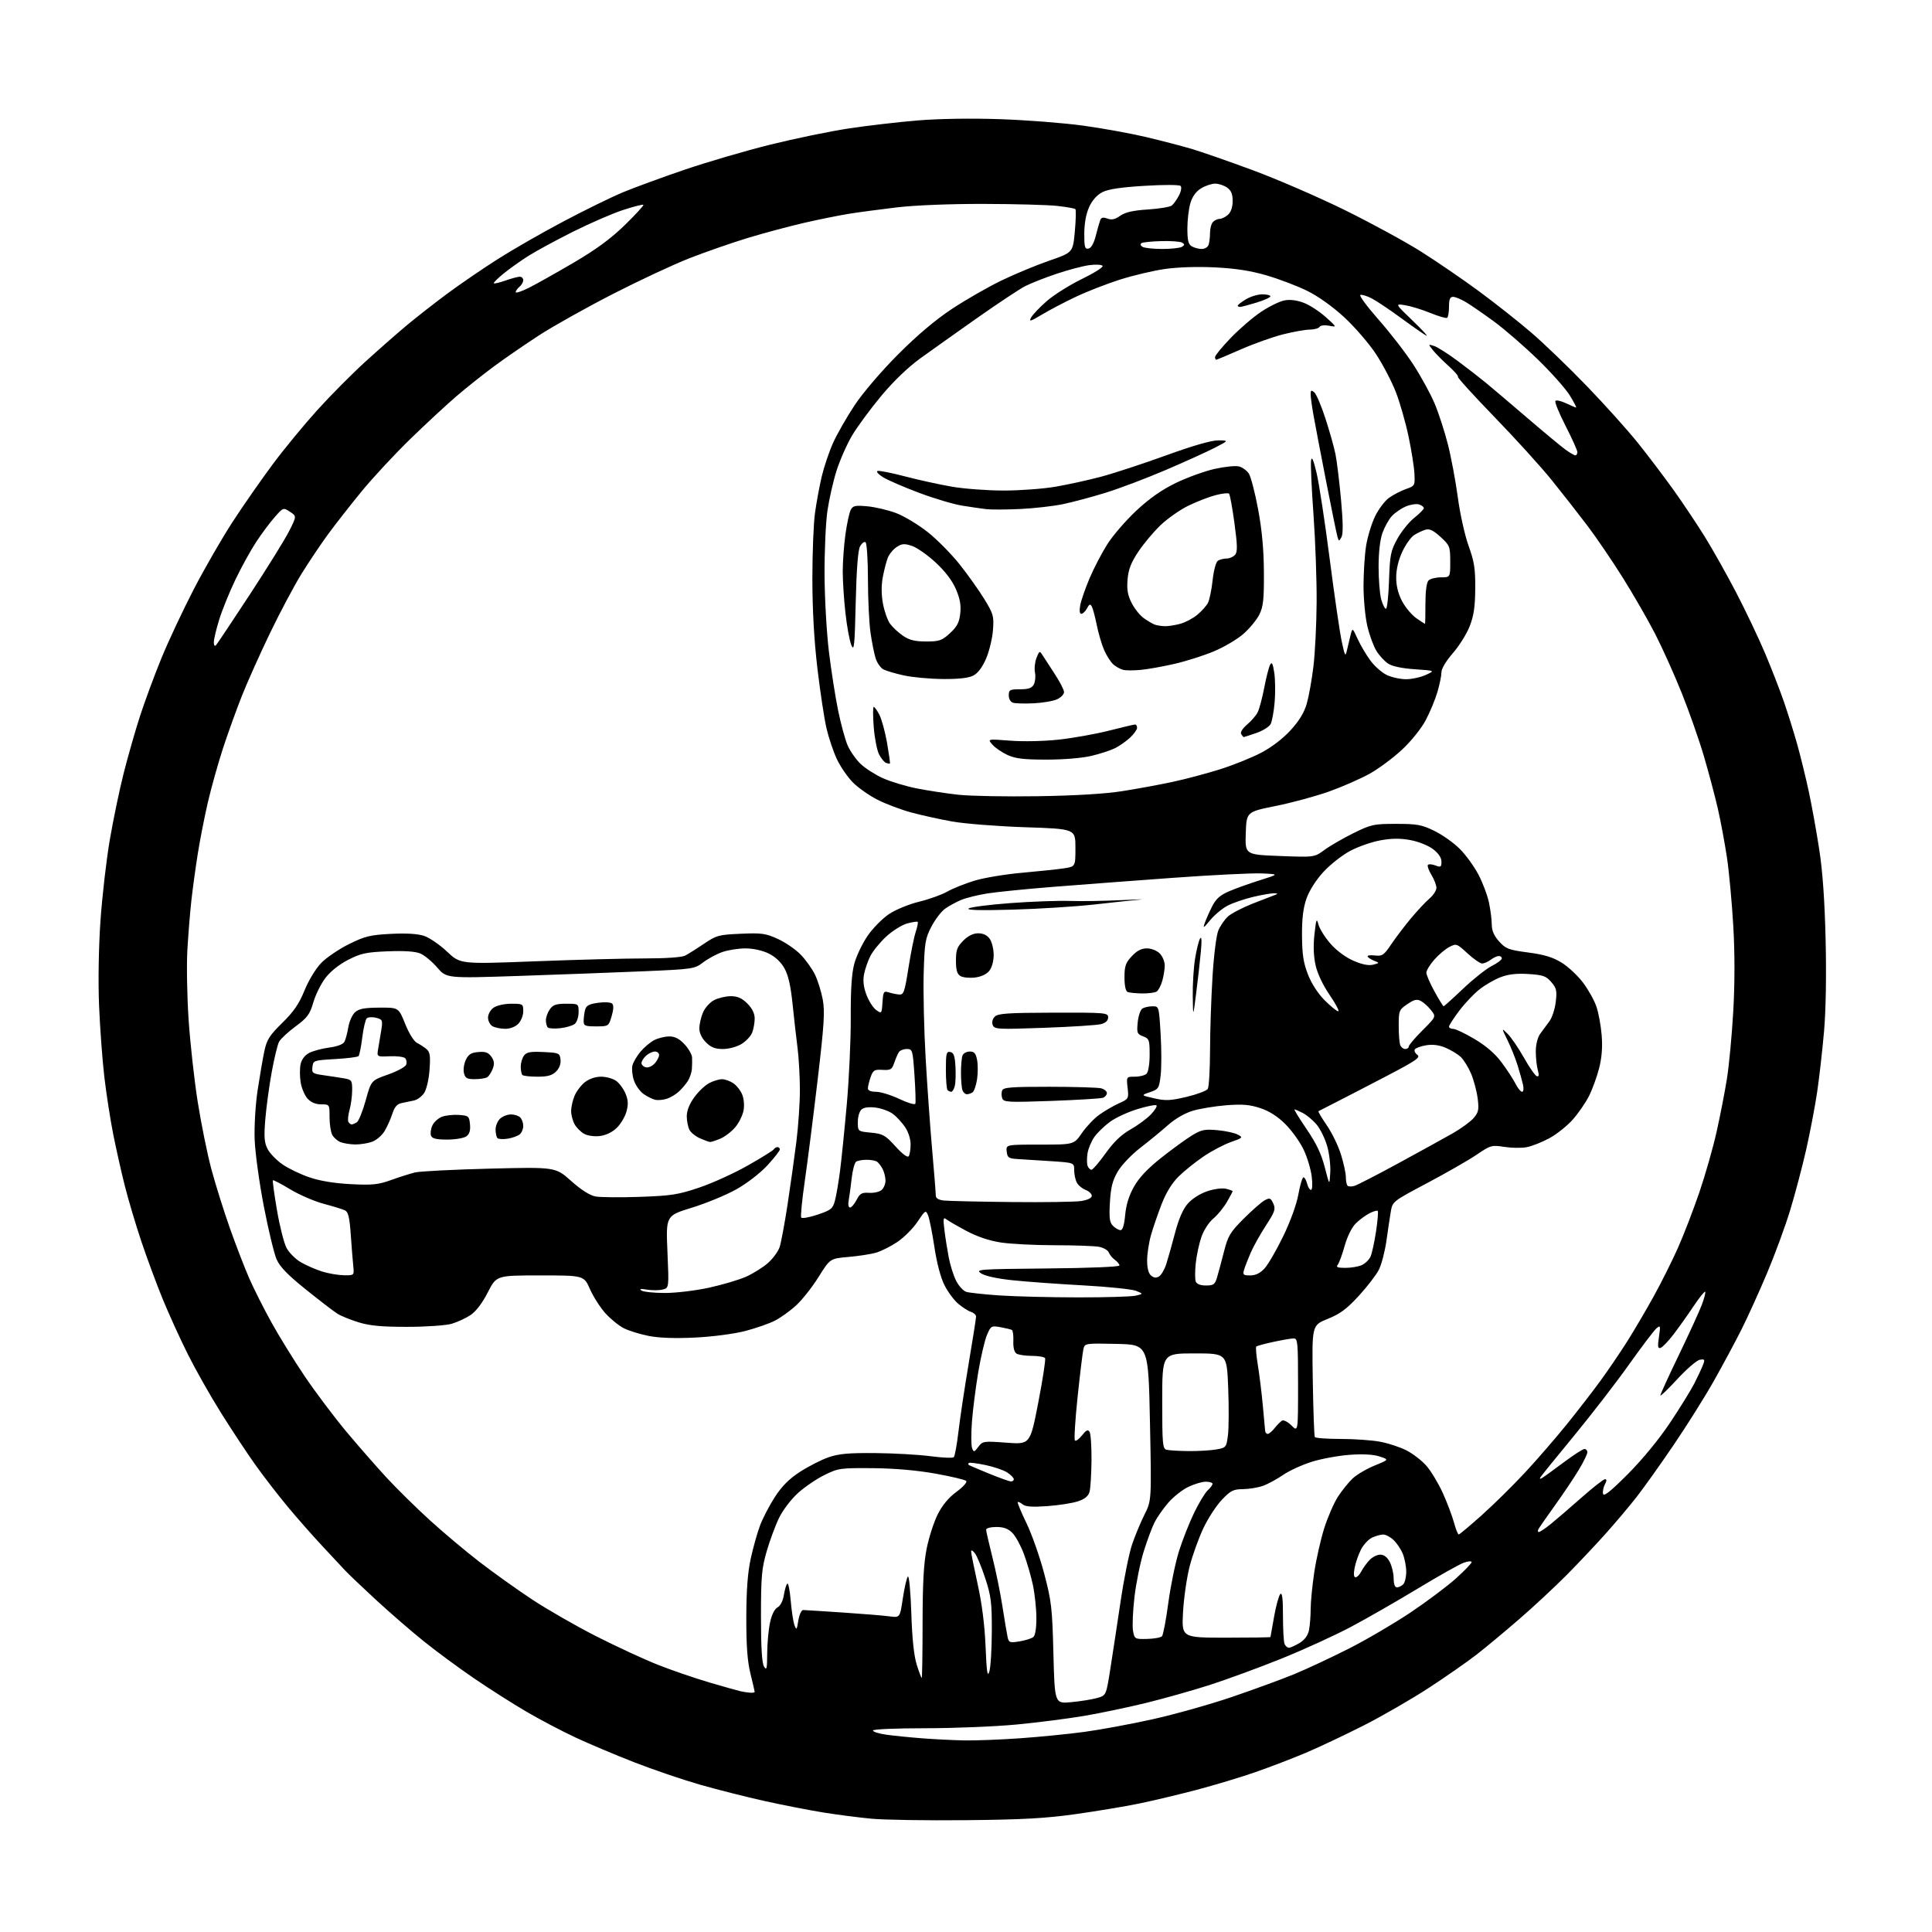 <?xml version="1.0" encoding="UTF-8" standalone="no"?>
<svg 
  version="1.1" 
  xmlns="http://www.w3.org/2000/svg" 
  xmlns:xlink="http://www.w3.org/1999/xlink" 
  xmlns:svg="http://www.w3.org/2000/svg"
  xmlns:rdf="http://www.w3.org/1999/02/22-rdf-syntax-ns#"
  xmlns:cc="http://creativecommons.org/ns#"
  xmlns:dc="http://purl.org/dc/elements/1.1/"
  viewBox="0 0 768 768"
  width="768"
  height="768"
>
<style>svg {background-color: white; }</style>"
<path stroke="none" fill="black" fill-rule="evenodd" d="M384.00,723.55C368.32,723.71 351.40,723.44 346.38,722.96C341.37,722.49 332.82,721.38 327.38,720.51C321.95,719.64 311.43,717.59 304.00,715.95C296.57,714.30 284.88,711.34 278.00,709.36C271.12,707.38 259.43,703.39 252.00,700.49C244.57,697.59 234.11,693.17 228.75,690.67C223.38,688.16 214.61,683.55 209.25,680.41C203.89,677.28 194.55,671.34 188.50,667.21C182.45,663.08 173.45,656.45 168.50,652.47C163.55,648.49 155.00,641.08 149.50,636.01C144.00,630.94 138.40,625.60 137.06,624.15C135.71,622.69 131.66,618.35 128.06,614.50C124.45,610.65 118.31,603.67 114.41,599.00C110.52,594.33 104.62,586.67 101.30,582.00C97.99,577.33 91.90,568.10 87.77,561.50C83.64,554.90 77.78,544.55 74.75,538.50C71.72,532.45 67.20,522.55 64.72,516.50C62.24,510.45 58.38,500.04 56.15,493.37C53.92,486.71 50.98,476.81 49.61,471.37C48.24,465.94 46.18,456.77 45.03,451.00C43.88,445.23 42.28,434.94 41.48,428.15C40.69,421.36 39.74,408.54 39.38,399.65C38.99,390.01 39.22,376.45 39.94,366.00C40.61,356.38 42.26,341.98 43.62,334.00C44.98,326.02 47.46,314.10 49.13,307.50C50.79,300.90 53.71,290.68 55.61,284.79C57.52,278.90 61.34,268.55 64.11,261.79C66.87,255.03 72.66,242.68 76.97,234.35C81.28,226.02 88.28,213.87 92.53,207.35C96.78,200.83 103.95,190.55 108.45,184.50C112.96,178.45 120.92,168.78 126.15,163.00C131.38,157.22 139.90,148.64 145.08,143.92C150.26,139.21 157.59,132.75 161.38,129.58C165.16,126.41 172.49,120.67 177.66,116.83C182.84,112.99 192.00,106.72 198.02,102.90C204.04,99.08 215.83,92.32 224.23,87.89C232.63,83.45 243.18,78.29 247.68,76.42C252.17,74.55 263.20,70.51 272.18,67.45C281.15,64.39 296.45,59.92 306.16,57.51C315.87,55.10 329.82,52.21 337.16,51.10C344.50,49.98 356.80,48.55 364.50,47.90C373.14,47.18 385.78,46.98 397.50,47.37C407.95,47.72 422.80,48.88 430.50,49.93C438.20,50.99 449.45,53.03 455.50,54.46C461.55,55.90 469.65,58.00 473.50,59.13C477.35,60.26 488.38,64.10 498.00,67.66C507.62,71.22 524.05,78.33 534.50,83.47C544.95,88.61 558.67,96.08 565.00,100.09C571.33,104.09 581.67,111.17 588.00,115.84C594.33,120.50 603.59,127.82 608.59,132.11C613.60,136.40 623.55,145.97 630.71,153.39C637.87,160.80 647.08,171.06 651.18,176.18C655.28,181.31 661.65,189.72 665.33,194.87C669.01,200.02 674.58,208.35 677.69,213.37C680.81,218.39 686.43,228.39 690.18,235.59C693.93,242.80 699.07,253.60 701.60,259.59C704.14,265.59 707.53,274.32 709.15,279.00C710.76,283.68 713.15,291.32 714.46,296.00C715.76,300.68 717.80,309.00 718.99,314.50C720.17,320.00 722.05,330.35 723.15,337.50C724.52,346.31 725.34,357.93 725.71,373.55C726.05,387.78 725.81,401.74 725.08,410.05C724.43,417.45 723.21,428.23 722.36,434.00C721.51,439.77 719.54,450.12 717.98,457.00C716.42,463.88 713.56,474.68 711.64,481.01C709.72,487.34 705.60,498.56 702.49,505.95C699.38,513.33 694.79,523.46 692.29,528.44C689.79,533.42 684.82,542.67 681.25,549.00C677.68,555.33 670.47,566.80 665.23,574.50C660.00,582.20 653.42,591.42 650.63,595.00C647.83,598.58 642.39,605.05 638.52,609.38C634.66,613.72 627.66,621.14 622.98,625.88C618.29,630.62 609.74,638.58 603.98,643.57C598.21,648.56 590.58,654.92 587.00,657.70C583.42,660.49 574.88,666.44 568.00,670.94C561.12,675.43 549.42,682.18 542.00,685.94C534.58,689.70 524.23,694.59 519.00,696.80C513.77,699.01 504.77,702.46 499.00,704.47C493.23,706.48 482.65,709.66 475.50,711.54C468.35,713.42 458.08,715.86 452.67,716.97C447.26,718.08 436.01,719.95 427.67,721.13C415.67,722.82 406.55,723.33 384.00,723.55zM383.50,691.84C387.90,691.92 397.80,691.54 405.50,690.99C413.20,690.45 424.68,689.31 431.00,688.46C437.32,687.61 449.54,685.35 458.15,683.44C466.76,681.53 480.93,677.55 489.65,674.59C498.37,671.62 509.55,667.53 514.50,665.49C519.45,663.45 529.22,658.88 536.22,655.33C543.21,651.79 554.23,645.33 560.72,640.98C567.20,636.64 575.31,630.55 578.75,627.46C582.19,624.37 585.00,621.45 585.00,620.97C585.00,620.49 583.62,620.59 581.92,621.18C580.23,621.77 572.02,626.38 563.67,631.43C555.33,636.48 543.33,643.36 537.00,646.72C530.67,650.08 518.22,655.77 509.32,659.36C500.43,662.94 487.53,667.67 480.67,669.87C473.81,672.06 462.48,675.25 455.49,676.96C448.51,678.67 437.56,680.96 431.17,682.06C424.78,683.15 412.61,684.71 404.12,685.52C395.63,686.33 379.30,687.00 367.84,687.00C356.05,687.00 347.00,687.39 347.00,687.91C347.00,688.40 349.36,689.15 352.25,689.56C355.14,689.97 361.55,690.62 366.50,691.00C371.45,691.39 379.10,691.76 383.50,691.84zM425.88,676.63C429.52,676.29 434.12,675.55 436.11,674.99C439.72,673.98 439.72,673.98 441.40,663.24C442.33,657.33 444.16,645.26 445.48,636.41C446.79,627.56 448.83,617.48 450.00,614.01C451.17,610.54 453.39,605.18 454.94,602.10C457.76,596.50 457.76,596.50 457.13,565.50C456.50,534.50 456.50,534.50 443.87,534.22C431.44,533.95 431.22,533.98 430.68,536.22C430.38,537.47 429.34,546.02 428.37,555.22C427.40,564.42 426.92,572.25 427.29,572.62C427.67,573.00 428.94,572.07 430.12,570.57C431.78,568.47 432.47,568.14 433.12,569.17C433.59,569.90 433.93,575.00 433.89,580.50C433.84,586.00 433.49,591.62 433.11,593.00C432.62,594.76 431.25,595.89 428.46,596.81C426.28,597.53 420.80,598.39 416.28,598.71C410.31,599.13 407.63,598.94 406.50,598.00C405.65,597.30 404.78,596.89 404.56,597.11C404.35,597.32 405.92,601.10 408.05,605.50C410.18,609.90 413.34,618.90 415.08,625.50C417.98,636.49 418.29,639.17 418.75,657.38C419.26,677.26 419.26,677.26 425.88,676.63zM298.25,672.88C299.21,672.95 300.00,672.80 300.00,672.56C300.00,672.32 299.24,669.06 298.32,665.31C297.10,660.37 296.65,654.24 296.67,643.00C296.69,632.16 297.22,625.12 298.42,619.59C299.37,615.24 301.03,609.33 302.11,606.45C303.18,603.57 305.84,598.46 308.02,595.09C310.85,590.72 313.71,587.85 318.05,585.05C321.39,582.89 326.46,580.30 329.31,579.31C333.42,577.88 337.31,577.53 348.00,577.62C355.43,577.69 365.30,578.25 369.95,578.87C374.60,579.49 378.74,579.66 379.15,579.25C379.56,578.84 380.40,574.23 381.01,569.00C381.62,563.77 383.45,551.65 385.06,542.06C386.68,532.47 388.00,524.06 388.00,523.38C388.00,522.69 387.10,521.85 385.99,521.50C384.89,521.15 382.62,519.71 380.95,518.30C379.27,516.89 376.80,513.56 375.45,510.90C373.94,507.93 372.40,502.09 371.45,495.78C370.60,490.13 369.47,484.45 368.93,483.16C368.00,480.90 367.86,480.98 364.73,485.66C362.95,488.32 359.33,491.95 356.68,493.72C354.02,495.50 350.20,497.41 348.18,497.98C346.15,498.56 341.23,499.31 337.23,499.66C329.96,500.30 329.96,500.30 325.42,507.57C322.93,511.58 318.93,516.65 316.54,518.85C314.15,521.06 310.32,523.82 308.02,524.99C305.72,526.16 300.39,528.02 296.17,529.11C291.80,530.24 283.27,531.36 276.34,531.70C268.33,532.09 262.02,531.87 257.86,531.05C254.39,530.37 249.93,528.99 247.96,527.98C245.98,526.97 242.69,524.30 240.65,522.04C238.61,519.78 235.86,515.47 234.53,512.47C232.11,507.00 232.11,507.00 214.73,507.00C197.35,507.00 197.35,507.00 193.92,513.71C191.77,517.94 189.24,521.27 187.10,522.72C185.23,523.97 181.85,525.55 179.60,526.21C177.30,526.89 169.56,527.43 162.00,527.44C151.82,527.45 147.05,527.02 142.61,525.66C139.37,524.67 135.55,523.12 134.11,522.21C132.67,521.30 127.06,516.99 121.63,512.63C114.43,506.85 111.27,503.60 109.95,500.60C108.96,498.35 106.67,488.85 104.87,479.50C103.06,470.15 101.43,458.23 101.23,453.00C101.04,447.66 101.54,439.12 102.39,433.50C103.22,428.00 104.42,421.02 105.05,418.00C106.05,413.27 107.05,411.68 112.20,406.62C116.75,402.16 118.88,399.06 121.05,393.71C122.71,389.64 125.52,385.03 127.71,382.77C129.79,380.63 134.75,377.27 138.72,375.30C145.03,372.17 147.12,371.66 155.32,371.23C161.50,370.91 166.01,371.18 168.56,372.02C170.69,372.72 174.81,375.55 177.71,378.29C182.99,383.28 182.99,383.28 212.75,382.13C229.11,381.50 248.72,380.99 256.32,380.99C264.51,381.00 271.02,380.55 272.32,379.89C273.52,379.27 276.89,377.16 279.81,375.18C284.78,371.81 285.70,371.56 294.47,371.18C302.80,370.81 304.41,371.04 309.22,373.25C312.20,374.61 316.28,377.41 318.29,379.48C320.30,381.55 322.85,385.13 323.97,387.44C325.09,389.74 326.48,394.20 327.06,397.35C327.94,402.11 327.60,407.41 325.02,429.28C323.32,443.70 321.04,461.71 319.94,469.30C318.84,476.89 318.19,483.49 318.49,483.98C318.79,484.46 321.72,483.95 325.00,482.84C330.44,481.00 331.05,480.50 331.93,477.16C332.46,475.15 333.35,469.90 333.92,465.50C334.49,461.10 335.70,449.18 336.61,439.00C337.52,428.82 338.23,413.30 338.19,404.50C338.14,393.18 338.56,386.89 339.62,383.00C340.45,379.98 342.82,375.02 344.89,372.00C346.96,368.98 350.81,365.07 353.44,363.33C356.10,361.57 361.42,359.39 365.37,358.44C369.29,357.49 374.30,355.70 376.50,354.45C378.70,353.20 383.59,351.23 387.38,350.08C391.16,348.93 399.71,347.51 406.38,346.93C413.04,346.34 420.52,345.55 423.00,345.17C427.50,344.48 427.50,344.48 427.50,336.99C427.50,329.50 427.50,329.50 407.50,328.84C396.50,328.47 383.45,327.44 378.50,326.56C373.55,325.67 366.22,324.05 362.20,322.96C358.19,321.87 352.21,319.62 348.92,317.96C345.63,316.30 341.22,313.22 339.11,311.11C337.00,309.00 334.12,304.83 332.71,301.85C331.30,298.87 329.42,293.31 328.54,289.50C327.65,285.68 326.03,274.97 324.93,265.68C323.62,254.55 322.94,242.43 322.93,230.14C322.93,219.89 323.39,208.12 323.96,204.00C324.52,199.88 325.73,193.35 326.63,189.50C327.54,185.65 329.56,179.62 331.14,176.11C332.71,172.60 336.57,165.85 339.71,161.11C343.04,156.10 350.25,147.66 356.96,140.92C364.63,133.23 371.85,127.13 378.50,122.74C384.00,119.11 392.82,114.06 398.09,111.51C403.37,108.96 411.92,105.41 417.09,103.62C426.50,100.37 426.50,100.37 427.26,92.03C427.68,87.44 427.78,83.44 427.48,83.14C427.18,82.84 423.91,82.26 420.21,81.85C416.52,81.44 403.38,81.08 391.00,81.06C377.54,81.03 363.68,81.59 356.50,82.44C349.90,83.22 341.35,84.37 337.50,84.98C333.65,85.60 325.67,87.21 319.76,88.56C313.86,89.92 303.76,92.62 297.33,94.57C290.90,96.52 280.43,100.16 274.07,102.65C267.70,105.14 253.95,111.57 243.50,116.93C233.05,122.29 219.93,129.64 214.34,133.26C208.76,136.89 200.70,142.42 196.45,145.57C192.20,148.72 185.52,154.02 181.61,157.36C177.70,160.70 169.39,168.40 163.14,174.47C156.89,180.54 148.10,190.00 143.61,195.50C139.11,201.00 133.13,208.65 130.32,212.50C127.50,216.35 122.82,223.32 119.92,228.00C117.02,232.68 111.39,243.25 107.41,251.50C103.43,259.75 98.39,271.00 96.20,276.50C94.02,282.00 90.61,291.45 88.63,297.50C86.66,303.55 83.95,313.23 82.61,319.00C81.28,324.77 79.47,334.00 78.60,339.50C77.73,345.00 76.59,353.32 76.07,358.00C75.55,362.68 74.84,371.45 74.49,377.50C74.14,383.55 74.35,396.03 74.97,405.24C75.58,414.45 77.20,429.07 78.55,437.74C79.91,446.40 82.36,458.50 83.99,464.63C85.63,470.76 88.97,481.42 91.41,488.31C93.86,495.21 97.31,504.15 99.08,508.17C100.84,512.20 104.77,520.00 107.80,525.50C110.83,531.00 116.82,540.70 121.11,547.06C125.41,553.42 132.85,563.32 137.65,569.06C142.45,574.80 149.71,583.10 153.78,587.50C157.86,591.90 165.54,599.46 170.85,604.29C176.16,609.13 184.99,616.55 190.48,620.79C195.97,625.03 205.42,631.78 211.48,635.79C217.54,639.79 229.04,646.40 237.02,650.45C245.01,654.51 256.04,659.61 261.52,661.78C267.01,663.95 276.23,667.11 282.00,668.81C287.77,670.50 293.40,672.09 294.50,672.33C295.60,672.57 297.29,672.82 298.25,672.88zM366.40,667.00C366.58,667.00 366.73,657.21 366.74,645.25C366.76,629.25 367.19,621.38 368.38,615.50C369.27,611.10 371.23,605.02 372.75,602.00C374.58,598.34 377.08,595.33 380.22,593.02C382.85,591.09 384.56,589.16 384.09,588.69C383.62,588.22 378.12,586.91 371.86,585.79C364.55,584.48 355.69,583.70 347.00,583.62C334.12,583.51 333.24,583.63 327.81,586.30C324.68,587.83 319.93,591.05 317.27,593.45C314.58,595.86 311.22,600.25 309.74,603.28C308.27,606.28 306.04,612.29 304.78,616.62C302.78,623.53 302.50,626.73 302.50,642.50C302.50,654.90 302.88,661.12 303.72,662.50C304.75,664.19 304.94,663.40 304.97,657.30C304.99,653.34 305.49,647.82 306.09,645.04C306.76,641.87 307.88,639.60 309.08,638.96C310.24,638.34 311.24,636.38 311.62,633.95C311.98,631.75 312.59,629.75 312.99,629.51C313.39,629.26 313.99,632.35 314.33,636.37C314.67,640.39 315.34,644.74 315.82,646.03C316.60,648.14 316.75,647.96 317.35,644.19C317.72,641.88 318.58,640.00 319.26,640.01C319.94,640.02 327.02,640.46 335.00,641.00C342.98,641.53 351.35,642.22 353.62,642.53C357.74,643.08 357.74,643.08 358.90,635.31C359.54,631.04 360.44,627.16 360.90,626.70C361.37,626.23 361.98,632.74 362.26,641.17C362.59,651.41 363.31,658.24 364.42,661.75C365.33,664.64 366.22,667.00 366.40,667.00zM393.27,664.50C393.79,662.85 394.24,655.65 394.26,648.50C394.30,637.11 393.98,634.51 391.68,627.48C390.24,623.07 388.39,618.57 387.56,617.48C386.74,616.39 386.05,616.03 386.03,616.67C386.01,617.31 387.18,623.16 388.62,629.67C390.34,637.44 391.42,645.96 391.78,654.50C392.20,664.72 392.52,666.86 393.27,664.50zM512.36,655.00C512.99,654.99 514.90,654.14 516.60,653.10C518.66,651.85 519.93,650.11 520.35,647.98C520.71,646.20 521.00,642.44 521.01,639.62C521.01,636.81 521.66,630.22 522.44,625.00C523.23,619.77 525.01,611.89 526.40,607.50C527.79,603.10 530.24,597.48 531.83,595.00C533.43,592.52 536.08,589.24 537.73,587.69C539.38,586.15 543.31,583.84 546.47,582.56C552.20,580.22 552.20,580.22 548.43,578.98C545.96,578.16 541.84,577.93 536.57,578.31C532.13,578.63 525.36,579.86 521.52,581.06C517.68,582.25 512.52,584.61 510.06,586.30C507.61,587.99 504.00,589.95 502.05,590.64C500.10,591.34 496.52,591.93 494.10,591.96C490.25,591.99 489.18,592.53 485.71,596.19C483.52,598.49 480.22,603.55 478.38,607.44C476.54,611.32 474.09,618.10 472.94,622.50C471.79,626.90 470.60,635.11 470.28,640.75C469.71,651.00 469.71,651.00 487.36,651.00C497.06,651.00 505.02,650.89 505.03,650.75C505.05,650.61 505.70,646.95 506.48,642.61C507.25,638.27 508.36,634.24 508.94,633.66C509.69,632.91 510.00,635.45 510.00,642.22C510.00,647.51 510.27,652.55 510.61,653.42C510.94,654.29 511.73,655.00 512.36,655.00zM405.29,652.47C407.61,652.09 410.06,651.32 410.75,650.76C411.53,650.14 411.99,647.24 411.98,643.13C411.97,639.48 411.34,633.58 410.58,630.00C409.81,626.42 408.18,620.83 406.95,617.56C405.72,614.30 403.68,610.58 402.40,609.31C400.75,607.66 398.94,607.00 396.05,607.00C393.82,607.00 392.00,607.48 392.00,608.07C392.00,608.66 393.11,613.51 394.46,618.86C395.82,624.21 397.63,633.07 398.48,638.54C399.33,644.02 400.26,649.55 400.55,650.83C401.03,652.97 401.43,653.10 405.29,652.47zM456.02,651.50C458.77,651.43 461.41,650.96 461.90,650.44C462.38,649.92 463.52,643.96 464.42,637.19C465.33,630.43 467.23,621.20 468.64,616.69C470.06,612.19 472.78,605.27 474.70,601.32C476.62,597.37 479.04,593.37 480.09,592.42C481.14,591.47 482.00,590.31 482.00,589.85C482.00,589.38 480.79,589.00 479.32,589.00C477.84,589.00 474.69,589.94 472.32,591.09C469.95,592.24 466.39,595.05 464.42,597.34C462.44,599.63 460.02,603.08 459.03,605.00C458.04,606.92 456.09,612.12 454.70,616.55C453.30,620.97 451.63,629.19 450.97,634.82C450.32,640.44 450.06,646.52 450.40,648.32C451.00,651.54 451.13,651.61 456.02,651.50zM555.30,631.00C556.01,631.00 557.14,630.46 557.80,629.80C558.46,629.14 559.00,626.88 559.00,624.77C559.00,622.66 558.37,619.44 557.61,617.61C556.85,615.78 555.19,613.32 553.92,612.14C552.66,610.96 550.83,610.00 549.86,610.00C548.89,610.00 546.91,610.54 545.47,611.20C544.02,611.86 542.01,614.01 541.00,615.99C539.99,617.97 538.85,621.26 538.47,623.30C538.02,625.70 538.15,627.00 538.85,627.00C539.45,627.00 540.45,625.99 541.09,624.75C541.73,623.51 543.17,621.49 544.30,620.25C545.43,619.01 547.38,618.00 548.65,618.00C550.18,618.00 551.46,618.98 552.47,620.95C553.31,622.57 554.00,625.50 554.00,627.45C554.00,629.70 554.48,631.00 555.30,631.00zM579.88,609.97C580.22,609.95 584.38,606.46 589.12,602.22C593.86,597.97 601.60,590.34 606.32,585.25C611.04,580.17 618.44,571.62 622.78,566.25C627.11,560.89 633.11,553.12 636.12,549.00C639.13,544.88 643.88,537.90 646.67,533.50C649.46,529.10 654.24,520.98 657.30,515.45C660.36,509.92 664.75,501.15 667.05,495.95C669.36,490.75 673.17,480.84 675.53,473.93C677.89,467.02 680.97,456.22 682.37,449.93C683.78,443.64 685.62,434.18 686.47,428.89C687.32,423.60 688.45,411.57 688.99,402.14C689.63,391.01 689.64,379.08 689.01,368.12C688.47,358.84 687.34,346.58 686.49,340.87C685.63,335.17 684.01,326.45 682.88,321.50C681.75,316.55 679.25,307.16 677.34,300.64C675.42,294.11 671.44,282.78 668.50,275.45C665.55,268.11 660.81,257.56 657.95,251.99C655.09,246.42 649.31,236.38 645.11,229.68C640.91,222.98 634.58,213.68 631.04,209.00C627.50,204.32 621.15,196.21 616.93,190.97C612.71,185.72 602.46,174.42 594.15,165.85C585.85,157.29 579.28,150.05 579.55,149.78C579.83,149.50 578.13,147.55 575.78,145.43C573.42,143.32 570.64,140.50 569.58,139.17C567.67,136.76 567.67,136.76 570.08,137.53C571.41,137.95 575.65,140.64 579.50,143.51C583.35,146.38 588.35,150.26 590.61,152.12C592.87,153.98 600.23,160.22 606.97,166.00C613.70,171.78 620.61,177.51 622.33,178.75C624.04,179.99 625.79,181.00 626.22,181.00C626.65,181.00 627.01,180.44 627.03,179.75C627.04,179.06 624.93,174.35 622.33,169.28C619.73,164.21 617.92,159.75 618.31,159.35C618.70,158.96 620.61,159.40 622.55,160.32C624.48,161.24 626.27,162.00 626.52,162.00C626.78,162.00 625.64,159.83 624.01,157.17C622.37,154.51 616.64,148.07 611.27,142.86C605.90,137.65 598.12,130.91 594.00,127.88C589.88,124.86 584.87,121.40 582.88,120.19C580.89,118.99 578.53,118.00 577.63,118.00C576.40,118.00 576.00,118.96 576.00,121.94C576.00,124.11 575.66,126.09 575.25,126.35C574.83,126.60 571.80,125.72 568.51,124.38C565.23,123.04 560.73,121.67 558.52,121.32C554.50,120.69 554.50,120.69 561.50,127.42C565.35,131.11 567.83,133.81 567.00,133.42C566.17,133.02 561.67,129.89 557.00,126.47C552.33,123.05 547.01,119.49 545.18,118.56C543.36,117.64 541.37,117.04 540.77,117.24C540.16,117.45 543.42,121.86 548.01,127.06C552.59,132.25 558.83,140.32 561.86,145.00C564.89,149.68 568.68,156.59 570.27,160.37C571.87,164.14 574.24,171.45 575.55,176.60C576.86,181.75 578.64,191.26 579.51,197.73C580.37,204.20 582.30,212.88 583.79,217.00C586.05,223.26 586.49,226.07 586.43,234.00C586.38,241.25 585.85,244.80 584.20,249.00C583.01,252.03 580.00,256.82 577.52,259.66C574.84,262.72 573.00,265.80 573.00,267.23C573.00,268.55 572.28,272.08 571.40,275.07C570.53,278.06 568.43,283.10 566.75,286.28C565.00,289.58 560.98,294.59 557.38,297.96C553.92,301.20 548.13,305.51 544.52,307.53C540.91,309.54 533.66,312.73 528.40,314.61C523.15,316.49 513.59,319.08 507.17,320.38C495.50,322.73 495.50,322.73 495.21,331.23C494.93,339.74 494.93,339.74 508.71,340.27C522.50,340.80 522.50,340.80 526.50,337.85C528.70,336.23 533.88,333.24 538.00,331.20C545.06,327.72 546.06,327.50 555.00,327.50C563.40,327.50 565.17,327.83 570.24,330.32C573.40,331.87 577.91,335.07 580.28,337.44C582.65,339.81 585.98,344.39 587.68,347.62C589.39,350.85 591.28,355.88 591.89,358.80C592.50,361.71 593.00,365.64 593.00,367.53C593.00,369.91 593.89,371.97 595.91,374.23C598.55,377.17 599.65,377.59 607.46,378.63C613.89,379.48 617.30,380.52 620.78,382.67C623.36,384.26 627.15,387.80 629.22,390.53C631.29,393.26 633.69,397.52 634.55,400.00C635.42,402.48 636.38,407.65 636.69,411.50C637.07,416.30 636.75,420.46 635.65,424.73C634.77,428.16 632.96,433.11 631.63,435.73C630.30,438.36 627.41,442.54 625.21,445.03C623.01,447.53 618.82,450.87 615.91,452.45C612.99,454.04 608.91,455.65 606.85,456.03C604.78,456.41 600.77,456.35 597.93,455.90C592.98,455.12 592.53,455.25 586.97,459.02C583.79,461.18 574.96,466.24 567.36,470.27C553.71,477.50 553.54,477.63 552.88,481.54C552.51,483.72 551.72,489.00 551.12,493.27C550.51,497.54 549.16,502.72 548.11,504.77C547.06,506.82 543.47,511.49 540.12,515.14C535.32,520.36 532.69,522.31 527.76,524.29C521.50,526.81 521.50,526.81 521.85,548.66C522.04,560.67 522.41,570.84 522.66,571.25C522.91,571.66 527.51,572.00 532.88,572.00C538.24,572.00 545.28,572.49 548.53,573.09C551.77,573.69 556.50,575.23 559.05,576.53C561.60,577.82 565.18,580.58 567.01,582.67C568.84,584.75 571.77,589.62 573.53,593.48C575.28,597.34 577.28,602.64 577.98,605.25C578.69,607.86 579.54,609.99 579.88,609.97zM611.71,609.00C612.17,609.00 614.33,607.55 616.52,605.77C618.71,603.99 624.20,599.27 628.73,595.27C633.26,591.27 637.44,588.00 638.02,588.00C638.74,588.00 638.73,588.64 637.97,590.05C637.37,591.18 637.04,592.87 637.23,593.80C637.50,595.04 640.15,592.94 647.09,585.98C652.82,580.24 659.45,572.17 663.83,565.62C667.82,559.65 672.21,552.54 673.59,549.82C674.97,547.10 676.50,543.81 677.00,542.50C677.79,540.41 677.64,540.18 675.70,540.53C674.49,540.74 670.47,544.20 666.77,548.21C663.07,552.22 660.03,555.14 660.02,554.70C660.01,554.26 663.30,547.06 667.34,538.70C671.37,530.34 675.49,521.35 676.48,518.73C677.48,516.10 678.08,513.75 677.83,513.49C677.57,513.24 675.49,515.83 673.20,519.26C670.91,522.69 667.34,527.72 665.27,530.42C663.20,533.13 660.88,535.55 660.12,535.80C659.00,536.17 658.88,535.31 659.46,531.43C660.12,526.99 660.05,526.71 658.51,528.00C657.58,528.76 652.65,535.26 647.54,542.44C642.44,549.62 632.60,562.36 625.69,570.75C618.77,579.14 612.79,586.53 612.40,587.16C611.92,587.94 612.14,588.04 613.10,587.46C613.87,587.00 617.69,584.23 621.59,581.31C625.49,578.39 629.20,576.00 629.84,576.00C630.48,576.00 631.00,576.59 631.00,577.31C631.00,578.03 629.47,581.16 627.60,584.27C625.73,587.38 621.53,593.65 618.26,598.21C615.00,602.77 612.00,607.06 611.61,607.75C611.21,608.44 611.26,609.00 611.71,609.00zM401.75,588.89C402.44,588.95 403.00,588.56 403.00,588.02C403.00,587.49 401.82,586.27 400.38,585.33C398.94,584.38 395.01,583.05 391.66,582.36C388.31,581.66 385.36,581.30 385.12,581.55C384.87,581.80 384.85,582.15 385.08,582.33C385.31,582.51 388.88,584.04 393.00,585.72C397.12,587.40 401.06,588.82 401.75,588.89zM388.90,575.14C390.61,572.87 390.98,572.81 400.08,573.49C409.50,574.20 409.50,574.20 412.74,557.48C414.52,548.29 415.73,540.37 415.43,539.88C415.13,539.40 412.77,538.99 410.19,538.98C407.61,538.98 404.86,538.57 404.08,538.07C403.19,537.51 402.72,535.68 402.82,533.14C402.91,530.92 402.65,528.92 402.24,528.68C401.83,528.45 399.80,527.96 397.72,527.58C394.07,526.92 393.89,527.03 392.32,530.70C391.44,532.79 389.88,539.45 388.86,545.50C387.85,551.55 386.72,560.40 386.36,565.16C386.01,569.92 386.03,574.64 386.42,575.65C387.07,577.35 387.25,577.32 388.90,575.14zM472.50,576.83C476.35,576.86 481.30,576.57 483.50,576.18C487.42,575.48 487.51,575.37 488.13,570.49C488.48,567.74 488.52,559.31 488.23,551.75C487.69,538.00 487.69,538.00 474.85,538.00C462.00,538.00 462.00,538.00 462.00,556.93C462.00,574.11 462.16,575.90 463.75,576.31C464.71,576.56 468.65,576.79 472.50,576.83zM503.93,570.00C504.44,570.00 505.68,568.97 506.68,567.70C507.68,566.44 509.01,565.10 509.63,564.72C510.25,564.34 511.94,565.21 513.38,566.65C516.00,569.27 516.00,569.27 516.00,550.64C516.00,533.54 515.86,532.00 514.25,532.04C513.29,532.05 509.66,532.68 506.20,533.42C502.73,534.17 499.67,535.00 499.39,535.28C499.11,535.55 499.39,538.87 500.01,542.64C500.63,546.41 501.51,553.55 501.97,558.50C502.43,563.45 502.85,568.06 502.91,568.75C502.96,569.44 503.42,570.00 503.93,570.00zM428.50,515.73C439.50,515.75 449.85,515.44 451.50,515.04C454.50,514.32 454.50,514.32 451.63,513.14C450.05,512.49 440.60,511.51 430.63,510.96C420.66,510.42 408.00,509.50 402.50,508.92C396.31,508.27 391.55,507.23 390.00,506.18C387.62,504.58 388.93,504.49 416.25,504.23C433.07,504.08 445.00,503.58 445.00,503.04C445.00,502.53 444.18,501.53 443.18,500.81C442.19,500.09 441.10,498.78 440.77,497.89C440.44,497.01 438.73,496.00 436.96,495.64C435.19,495.29 427.25,495.00 419.32,495.00C411.38,495.00 401.69,494.50 397.78,493.90C393.18,493.18 388.34,491.55 384.09,489.27C380.46,487.33 376.88,485.25 376.13,484.65C374.98,483.73 374.86,484.45 375.43,489.02C375.80,492.04 376.59,496.98 377.17,500.00C377.75,503.02 379.07,507.15 380.10,509.18C381.13,511.20 382.93,513.16 384.10,513.53C385.27,513.90 391.24,514.54 397.36,514.96C403.49,515.37 417.50,515.72 428.50,515.73zM264.27,513.98C268.54,513.99 276.39,513.06 281.70,511.91C287.02,510.75 293.67,508.79 296.49,507.55C299.30,506.30 303.24,503.85 305.24,502.09C307.24,500.34 309.35,497.46 309.93,495.70C310.50,493.94 311.90,486.43 313.04,479.00C314.17,471.57 315.75,460.34 316.55,454.04C317.35,447.73 317.99,438.28 317.97,433.04C317.95,427.79 317.53,420.35 317.03,416.50C316.53,412.65 315.64,404.84 315.06,399.13C314.31,391.85 313.35,387.62 311.81,384.88C310.42,382.41 308.13,380.27 305.50,379.00C303.04,377.81 299.32,377.00 296.31,377.00C293.53,377.00 289.39,377.66 287.11,378.46C284.83,379.26 281.40,381.12 279.49,382.58C276.10,385.16 275.51,385.25 255.75,386.10C244.61,386.58 222.45,387.40 206.50,387.94C177.50,388.91 177.50,388.91 173.79,384.59C171.75,382.22 168.72,379.71 167.05,379.02C165.06,378.19 160.65,377.90 154.13,378.16C145.58,378.51 143.45,378.96 138.41,381.54C134.85,383.36 131.33,386.16 129.37,388.74C127.60,391.05 125.44,395.43 124.55,398.46C123.17,403.22 122.21,404.52 117.51,408.00C114.51,410.21 111.55,412.97 110.93,414.12C110.31,415.28 108.98,420.81 107.97,426.40C106.96,431.99 105.83,440.40 105.45,445.10C104.89,452.00 105.07,454.23 106.38,456.77C107.27,458.49 109.95,461.25 112.33,462.89C114.72,464.53 119.55,466.85 123.08,468.04C127.22,469.45 133.05,470.40 139.50,470.72C148.06,471.16 150.36,470.92 155.50,469.07C158.80,467.88 163.07,466.52 165.00,466.06C166.93,465.59 180.27,464.92 194.65,464.55C220.81,463.90 220.81,463.90 227.00,469.42C230.99,472.98 234.45,475.18 236.72,475.61C238.65,475.97 246.60,476.04 254.37,475.77C266.83,475.33 269.62,474.90 277.91,472.10C283.09,470.36 291.76,466.42 297.17,463.35C302.59,460.29 307.27,457.38 307.57,456.89C307.87,456.40 308.54,456.00 309.06,456.00C309.58,456.00 310.00,456.41 310.00,456.92C310.00,457.43 307.81,460.24 305.13,463.17C302.36,466.20 297.07,470.30 292.88,472.68C288.82,474.98 280.82,478.29 275.10,480.05C264.70,483.25 264.70,483.25 265.32,497.61C265.94,511.98 265.94,511.98 263.42,512.61C262.03,512.96 259.23,512.98 257.20,512.65C254.65,512.24 253.97,512.35 255.00,513.01C255.82,513.54 260.00,513.98 264.27,513.98zM479.39,511.00C482.42,511.00 482.96,510.60 483.81,507.75C484.34,505.96 485.58,501.35 486.56,497.50C488.15,491.25 488.99,489.85 494.42,484.41C497.76,481.07 501.51,477.79 502.75,477.13C504.75,476.06 505.14,476.21 506.15,478.42C507.15,480.63 506.81,481.66 503.19,487.21C500.94,490.67 498.23,495.52 497.16,498.00C496.09,500.48 494.91,503.51 494.54,504.75C493.94,506.75 494.22,507.00 496.98,507.00C499.09,507.00 500.92,506.12 502.65,504.25C504.05,502.74 507.39,497.00 510.06,491.50C512.95,485.55 515.41,478.77 516.13,474.75C516.80,471.04 517.71,468.00 518.15,468.00C518.60,468.00 519.24,469.12 519.59,470.50C519.93,471.88 520.63,473.00 521.14,473.00C521.67,473.00 521.80,470.75 521.44,467.75C521.10,464.86 519.65,460.03 518.22,457.01C516.79,453.99 513.54,449.45 511.00,446.91C507.90,443.80 504.63,441.71 501.03,440.51C496.82,439.11 493.93,438.86 487.55,439.35C483.09,439.70 477.08,440.68 474.20,441.53C470.97,442.49 467.16,444.70 464.23,447.30C461.62,449.61 456.68,453.67 453.26,456.30C449.80,458.97 445.83,463.13 444.34,465.68C442.24,469.26 441.56,471.94 441.21,477.94C440.85,484.22 441.07,485.93 442.45,487.31C443.38,488.24 444.72,489.00 445.43,489.00C446.28,489.00 446.91,486.95 447.27,483.00C447.63,478.97 448.78,475.26 450.76,471.75C452.78,468.15 456.18,464.54 461.60,460.24C465.95,456.80 471.44,452.81 473.81,451.36C477.56,449.08 478.89,448.80 483.93,449.26C487.12,449.55 490.76,450.34 492.01,451.01C494.19,452.17 494.08,452.30 489.26,454.00C486.49,454.97 481.59,457.56 478.36,459.76C475.14,461.95 470.70,465.52 468.50,467.69C465.91,470.24 463.55,474.07 461.80,478.57C460.32,482.38 458.40,487.94 457.55,490.93C456.70,493.92 456.00,498.48 456.00,501.06C456.00,504.12 456.55,506.21 457.58,507.07C458.70,508.00 459.64,508.09 460.77,507.37C461.66,506.81 462.94,504.59 463.63,502.43C464.32,500.27 465.87,494.73 467.09,490.12C468.58,484.45 470.23,480.67 472.19,478.43C473.90,476.49 477.08,474.47 479.94,473.52C482.72,472.60 485.90,472.19 487.39,472.56C488.83,472.92 490.00,473.35 490.00,473.51C490.00,473.67 488.99,475.58 487.75,477.75C486.51,479.93 484.08,482.91 482.34,484.37C480.53,485.89 478.48,489.06 477.56,491.76C476.66,494.37 475.66,499.05 475.33,502.18C475.00,505.30 475.00,508.56 475.33,509.43C475.72,510.44 477.17,511.00 479.39,511.00zM136.65,506.93C140.81,507.00 140.81,507.00 140.43,503.25C140.21,501.19 139.77,495.56 139.43,490.74C138.96,483.99 138.44,481.78 137.16,481.15C136.25,480.70 132.46,479.53 128.75,478.55C125.05,477.58 119.05,474.99 115.42,472.81C111.80,470.62 108.68,468.99 108.48,469.18C108.29,469.38 109.01,474.69 110.09,481.00C111.16,487.30 112.86,494.04 113.86,495.98C114.86,497.92 117.44,500.52 119.59,501.76C121.74,503.00 125.53,504.65 128.00,505.44C130.47,506.22 134.37,506.89 136.65,506.93zM534.83,504.00C537.07,504.00 540.00,503.50 541.34,502.89C542.68,502.28 544.24,500.77 544.80,499.54C545.36,498.31 546.34,493.83 546.99,489.57C547.63,485.31 547.94,481.61 547.67,481.34C547.41,481.07 545.90,481.52 544.32,482.33C542.75,483.15 540.29,484.98 538.86,486.41C537.34,487.93 535.54,491.62 534.52,495.26C533.57,498.69 532.33,502.06 531.77,502.75C530.99,503.71 531.70,504.00 534.83,504.00zM337.89,480.00C338.47,480.00 339.65,478.64 340.51,476.97C341.84,474.41 342.60,473.98 345.45,474.17C347.30,474.29 349.53,473.80 350.41,473.08C351.28,472.35 352.00,470.66 352.00,469.31C352.00,467.97 351.48,465.89 350.85,464.68C350.22,463.48 349.21,462.17 348.60,461.77C348.00,461.36 346.15,461.03 344.50,461.03C342.85,461.03 340.98,461.36 340.35,461.77C339.72,462.17 338.90,465.20 338.54,468.50C338.17,471.80 337.64,475.74 337.36,477.25C337.06,478.84 337.29,480.00 337.89,480.00zM402.06,477.83C415.01,477.97 427.50,477.78 429.81,477.42C432.41,477.00 434.00,476.21 434.00,475.35C434.00,474.58 432.90,473.53 431.56,473.02C430.22,472.51 428.64,471.20 428.06,470.11C427.48,469.02 427.00,466.79 427.00,465.16C427.00,462.19 427.00,462.19 417.75,461.58C412.66,461.25 406.70,460.87 404.50,460.74C400.95,460.53 400.46,460.19 400.18,457.75C399.87,455.00 399.87,455.00 413.39,455.00C426.90,455.00 426.90,455.00 430.04,450.44C431.76,447.94 434.86,444.66 436.93,443.17C438.99,441.67 442.50,439.63 444.71,438.63C448.67,436.84 448.73,436.75 448.24,432.41C447.74,428.00 447.74,428.00 451.17,428.00C453.06,428.00 455.14,427.46 455.80,426.80C456.48,426.12 457.00,422.86 457.00,419.28C457.00,413.39 456.82,412.88 454.40,411.96C452.02,411.06 451.84,410.60 452.26,406.38C452.51,403.86 453.35,401.39 454.11,400.91C454.87,400.43 456.67,400.02 458.10,400.02C460.70,400.00 460.70,400.00 461.36,410.95C461.73,416.97 461.74,424.38 461.38,427.42C460.76,432.66 460.55,432.99 457.12,434.16C453.50,435.39 453.50,435.39 458.82,436.60C463.37,437.64 465.24,437.55 471.69,436.02C475.85,435.03 479.64,433.60 480.11,432.86C480.58,432.11 480.99,425.20 481.01,417.50C481.03,409.80 481.47,396.66 481.99,388.31C482.52,379.58 483.52,371.71 484.33,369.81C485.11,367.99 486.81,365.52 488.12,364.32C489.43,363.12 493.88,360.81 498.00,359.18C502.12,357.56 506.18,355.99 507.00,355.70C508.06,355.32 507.91,355.14 506.50,355.09C505.40,355.06 501.67,355.70 498.22,356.51C494.76,357.33 490.21,358.87 488.11,359.95C486.00,361.02 482.86,363.61 481.13,365.70C478.35,369.07 478.10,369.19 478.96,366.78C479.49,365.29 480.82,362.32 481.91,360.18C483.40,357.25 485.08,355.79 488.70,354.25C491.34,353.12 496.88,351.14 501.00,349.85C508.50,347.50 508.50,347.50 501.50,347.20C497.65,347.03 481.68,347.83 466.00,348.97C450.32,350.11 428.95,351.72 418.50,352.55C408.05,353.38 396.39,354.55 392.59,355.14C388.79,355.74 384.07,356.91 382.09,357.73C380.12,358.55 377.25,360.12 375.72,361.20C374.19,362.29 371.73,365.50 370.25,368.34C367.81,373.03 367.53,374.71 367.18,386.85C366.97,394.20 367.31,409.27 367.94,420.35C368.57,431.43 369.74,447.93 370.54,457.00C371.34,466.07 371.99,474.26 371.99,475.19C372.00,476.35 373.01,476.98 375.25,477.23C377.04,477.42 389.10,477.70 402.06,477.83zM538.43,471.40C539.57,471.06 547.48,466.99 556.00,462.35C564.52,457.71 574.20,452.38 577.50,450.50C580.80,448.62 584.52,445.90 585.77,444.46C587.74,442.18 587.96,441.14 587.40,436.67C587.04,433.83 585.87,429.41 584.80,426.85C583.72,424.29 581.86,421.27 580.66,420.15C579.45,419.02 576.73,417.37 574.61,416.48C572.01,415.40 569.48,415.08 566.88,415.52C564.75,415.88 562.74,416.61 562.41,417.15C562.07,417.69 562.53,418.67 563.42,419.32C564.79,420.32 562.91,421.62 551.27,427.70C543.70,431.65 534.58,436.38 531.00,438.19C527.42,440.01 524.32,441.60 524.11,441.72C523.90,441.85 525.38,444.36 527.41,447.31C529.45,450.26 531.98,455.49 533.05,458.93C534.12,462.36 535.00,466.41 535.00,467.92C535.00,469.43 535.30,470.97 535.68,471.34C536.05,471.72 537.29,471.74 538.43,471.40zM528.80,466.12C528.97,463.24 528.41,458.47 527.55,455.51C526.69,452.55 524.81,448.74 523.37,447.03C521.94,445.32 519.49,443.27 517.93,442.46C516.37,441.66 514.86,441.00 514.58,441.00C514.29,441.00 516.46,444.54 519.41,448.87C523.29,454.56 525.28,458.76 526.63,464.05C528.50,471.36 528.50,471.36 528.80,466.12zM433.88,465.00C434.40,465.00 436.92,462.06 439.49,458.47C442.75,453.90 445.72,451.05 449.37,448.99C452.24,447.37 455.88,444.69 457.47,443.03C459.06,441.38 460.07,439.74 459.73,439.40C459.39,439.05 456.02,439.71 452.24,440.86C448.47,442.00 443.55,444.27 441.32,445.88C439.09,447.50 436.28,450.21 435.07,451.90C433.86,453.60 432.62,456.54 432.31,458.45C432.01,460.35 432.02,462.61 432.34,463.46C432.67,464.31 433.36,465.00 433.88,465.00zM361.23,459.60C361.64,458.99 361.98,456.88 361.98,454.90C361.99,452.79 361.07,449.93 359.75,447.99C358.51,446.17 356.34,443.82 354.91,442.77C353.49,441.72 350.46,440.60 348.17,440.30C345.55,439.94 343.46,440.20 342.51,440.99C341.65,441.70 341.00,443.87 341.00,446.00C341.00,449.75 341.00,449.75 346.23,450.25C350.97,450.70 351.89,451.22 355.98,455.72C358.81,458.84 360.77,460.28 361.23,459.60zM141.10,454.94C139.12,454.90 136.52,454.48 135.32,453.99C134.11,453.51 132.65,452.22 132.07,451.12C131.48,450.03 131.00,446.85 131.00,444.07C131.00,439.00 131.00,439.00 127.67,439.00C125.51,439.00 123.63,438.22 122.28,436.75C121.14,435.51 119.90,432.60 119.52,430.27C119.14,427.95 119.13,424.68 119.50,423.00C119.92,421.10 121.20,419.43 122.93,418.54C124.45,417.75 128.02,416.80 130.88,416.42C134.10,415.99 136.39,415.12 136.92,414.12C137.39,413.23 138.08,410.63 138.46,408.34C138.84,406.05 140.04,403.37 141.13,402.39C142.65,401.00 144.85,400.58 150.78,400.55C158.45,400.50 158.45,400.50 161.06,407.00C162.55,410.72 164.54,413.94 165.72,414.54C166.86,415.11 168.56,416.22 169.51,417.01C170.93,418.19 171.15,419.63 170.75,425.19C170.48,429.01 169.56,433.03 168.62,434.45C167.72,435.84 165.86,437.20 164.49,437.48C163.12,437.77 160.91,438.22 159.58,438.50C157.85,438.86 156.81,440.07 155.96,442.75C155.30,444.81 153.90,447.92 152.85,449.66C151.80,451.40 149.54,453.31 147.82,453.91C146.11,454.51 143.08,454.97 141.10,454.94zM282.28,453.96C281.85,453.94 280.07,453.30 278.33,452.54C276.58,451.78 274.67,450.26 274.08,449.15C273.49,448.04 273.00,445.59 273.00,443.72C273.00,441.51 274.06,438.84 275.98,436.19C277.62,433.92 280.30,431.38 281.93,430.54C283.56,429.69 285.84,429.00 286.99,429.00C288.13,429.00 290.13,429.70 291.43,430.55C292.73,431.40 294.34,433.42 295.01,435.03C295.72,436.73 295.95,439.44 295.57,441.45C295.21,443.37 293.72,446.37 292.26,448.11C290.79,449.85 288.12,451.89 286.33,452.64C284.53,453.39 282.71,453.98 282.28,453.96zM177.78,453.00C173.40,453.00 171.79,452.61 171.34,451.44C171.01,450.58 171.24,448.77 171.86,447.42C172.47,446.07 174.19,444.50 175.68,443.93C177.17,443.37 180.21,443.04 182.44,443.20C186.27,443.48 186.52,443.69 186.83,446.96C187.06,449.38 186.63,450.80 185.39,451.71C184.41,452.42 180.99,453.00 177.78,453.00zM201.84,452.64C200.00,452.93 198.16,452.84 197.75,452.42C197.34,452.01 197.00,450.46 197.00,448.99C197.00,447.52 197.82,445.57 198.83,444.65C199.83,443.74 201.77,443.00 203.13,443.00C204.49,443.00 206.14,443.54 206.80,444.20C207.46,444.86 208.00,446.38 208.00,447.58C208.00,448.78 207.37,450.28 206.59,450.93C205.81,451.57 203.68,452.34 201.84,452.64zM238.36,451.60C236.12,451.85 233.50,451.46 232.11,450.66C230.80,449.90 229.12,448.20 228.40,446.89C227.67,445.58 227.05,443.25 227.04,441.72C227.02,440.19 227.62,437.45 228.38,435.64C229.14,433.82 231.00,431.36 232.51,430.17C234.20,428.85 236.69,428.00 238.91,428.00C240.92,428.00 243.60,428.73 244.88,429.63C246.16,430.53 247.85,432.79 248.63,434.67C249.72,437.25 249.81,438.98 249.04,441.83C248.49,443.90 246.72,446.85 245.13,448.38C243.30,450.13 240.80,451.32 238.36,451.60zM139.81,446.98C140.19,446.98 141.11,446.59 141.85,446.12C142.59,445.65 144.17,441.72 145.38,437.38C147.56,429.50 147.56,429.50 154.21,427.16C157.87,425.87 161.13,424.11 161.46,423.24C161.79,422.37 161.61,421.21 161.05,420.65C160.50,420.10 157.73,419.75 154.90,419.88C149.76,420.11 149.76,420.11 150.35,416.80C150.68,414.99 151.23,411.65 151.58,409.39C152.17,405.51 152.05,405.23 149.46,404.58C147.95,404.20 146.29,404.31 145.77,404.83C145.26,405.34 144.46,408.78 144.00,412.46C143.55,416.15 142.87,419.46 142.51,419.83C142.14,420.20 137.94,420.73 133.17,421.00C124.70,421.49 124.49,421.56 124.20,424.13C123.91,426.57 124.24,426.80 128.70,427.43C131.34,427.80 134.96,428.35 136.75,428.66C139.80,429.19 140.00,429.47 139.99,433.36C139.99,435.64 139.52,439.19 138.94,441.26C138.37,443.33 138.17,445.47 138.51,446.01C138.84,446.56 139.43,446.99 139.81,446.98zM363.86,438.76C364.06,438.24 363.91,433.14 363.52,427.41C362.83,417.36 362.73,417.00 360.46,417.00C359.17,417.00 357.75,417.56 357.31,418.25C356.86,418.94 356.04,420.85 355.47,422.50C354.56,425.16 354.04,425.48 350.81,425.29C347.56,425.10 347.05,425.41 346.08,428.19C345.49,429.90 345.00,431.91 345.00,432.65C345.00,433.51 346.19,434.00 348.25,434.00C350.04,434.00 354.20,435.29 357.50,436.85C360.80,438.42 363.66,439.27 363.86,438.76zM265.12,436.76C263.68,437.23 261.60,437.43 260.50,437.19C259.40,436.96 257.29,435.91 255.82,434.87C254.35,433.82 252.62,431.38 251.98,429.43C251.34,427.49 251.08,424.83 251.40,423.52C251.73,422.22 253.18,419.75 254.62,418.04C256.06,416.33 258.51,414.27 260.07,413.46C261.63,412.66 264.32,412.00 266.05,412.00C268.28,412.00 270.04,412.90 272.10,415.11C273.69,416.81 275.05,419.18 275.11,420.36C275.17,421.54 275.14,423.62 275.03,425.00C274.92,426.38 274.20,428.49 273.43,429.71C272.65,430.92 271.05,432.81 269.87,433.90C268.70,435.00 266.56,436.29 265.12,436.76zM418.01,437.63C400.91,438.24 398.99,438.15 398.42,436.65C398.07,435.74 398.05,434.32 398.36,433.50C398.84,432.24 401.88,432.00 417.22,432.01C427.27,432.02 436.51,432.30 437.75,432.63C438.99,432.96 440.00,433.81 440.00,434.51C440.00,435.21 439.32,436.05 438.49,436.37C437.65,436.69 428.44,437.25 418.01,437.63zM384.36,434.98C383.73,434.99 382.94,434.29 382.61,433.42C382.27,432.55 382.00,429.44 382.00,426.50C382.00,423.56 382.27,420.45 382.61,419.58C382.94,418.71 384.24,418.00 385.50,418.00C387.30,418.00 387.91,418.71 388.42,421.40C388.77,423.28 388.75,426.76 388.38,429.15C388.00,431.54 387.20,433.83 386.60,434.23C385.99,434.64 384.99,434.98 384.36,434.98zM378.15,434.00C377.70,434.00 377.03,433.70 376.67,433.33C376.30,432.97 376.00,429.33 376.00,425.26C376.00,418.75 376.21,417.89 377.75,418.19C379.11,418.45 379.57,419.72 379.81,423.96C379.98,426.95 379.86,430.43 379.54,431.70C379.22,432.96 378.60,434.00 378.15,434.00zM605.04,434.00C605.61,434.00 605.78,432.81 605.43,431.25C605.10,429.74 604.13,426.25 603.27,423.50C602.42,420.75 600.62,416.25 599.26,413.50C596.81,408.50 596.81,408.50 599.34,411.00C600.73,412.38 603.63,416.63 605.79,420.45C607.94,424.27 610.24,427.58 610.89,427.80C611.75,428.08 611.86,427.39 611.29,425.35C610.86,423.78 610.50,420.45 610.50,417.95C610.50,415.24 611.21,412.42 612.25,410.95C613.21,409.60 614.85,407.38 615.90,406.00C616.95,404.62 618.09,401.17 618.43,398.33C618.97,393.82 618.74,392.81 616.66,390.39C614.59,387.98 613.38,387.56 607.59,387.19C602.89,386.89 599.62,387.26 596.53,388.44C594.11,389.36 590.31,391.56 588.07,393.33C585.83,395.10 582.20,398.95 580.00,401.88C577.80,404.80 576.00,407.61 576.00,408.10C576.00,408.60 576.76,409.00 577.69,409.00C578.62,409.00 582.45,410.82 586.19,413.05C590.69,415.72 594.33,418.86 596.89,422.30C599.02,425.16 601.51,428.96 602.41,430.75C603.31,432.54 604.50,434.00 605.04,434.00zM188.77,428.98C185.65,429.00 184.94,428.60 184.43,426.57C184.09,425.24 184.43,422.88 185.17,421.32C186.23,419.10 187.30,418.43 190.16,418.20C192.99,417.96 194.15,418.38 195.33,420.07C196.49,421.71 196.62,422.88 195.87,424.85C195.32,426.29 194.34,427.80 193.69,428.21C193.03,428.63 190.82,428.98 188.77,428.98zM213.67,428.00C210.73,428.00 208.03,427.70 207.67,427.33C207.30,426.97 207.00,425.48 207.00,424.02C207.00,422.57 207.57,420.60 208.28,419.64C209.31,418.23 210.79,417.95 216.03,418.20C222.22,418.49 222.51,418.62 222.81,421.19C223.01,422.89 222.36,424.64 221.06,425.94C219.49,427.51 217.72,428.00 213.67,428.00zM260.25,422.74C261.21,421.66 262.00,420.15 262.00,419.39C262.00,418.63 261.25,418.00 260.33,418.00C259.41,418.00 257.83,418.74 256.83,419.65C255.82,420.57 255.00,421.88 255.00,422.58C255.00,423.28 255.79,424.04 256.75,424.27C257.71,424.51 259.29,423.81 260.25,422.74zM287.39,417.00C284.27,417.00 282.63,416.36 280.64,414.36C279.00,412.73 278.00,410.63 278.00,408.83C278.00,407.24 278.64,404.41 279.42,402.53C280.21,400.64 282.19,398.44 283.87,397.57C285.54,396.70 288.53,396.00 290.53,396.00C293.20,396.00 294.92,396.77 297.08,398.92C299.01,400.86 300.00,402.86 300.00,404.86C300.00,406.51 299.56,409.02 299.02,410.43C298.49,411.84 296.58,413.90 294.77,415.00C292.91,416.13 289.73,416.99 287.39,417.00zM558.61,417.00C559.37,417.00 560.00,416.56 560.00,416.02C560.00,415.48 562.45,412.59 565.45,409.59C570.90,404.14 570.90,404.14 568.87,401.57C567.76,400.15 565.95,398.51 564.85,397.92C563.25,397.06 562.16,397.32 559.43,399.17C556.16,401.40 556.01,401.77 556.01,407.67C556.00,411.06 556.27,414.55 556.61,415.42C556.94,416.29 557.84,417.00 558.61,417.00zM200.75,408.97C198.96,408.95 196.71,408.48 195.75,407.92C194.79,407.36 194.00,405.82 194.00,404.51C194.00,403.17 194.98,401.43 196.22,400.56C197.48,399.68 200.52,399.00 203.22,399.00C207.86,399.00 208.00,399.09 208.00,402.00C208.00,403.67 207.11,405.89 206.00,407.00C204.80,408.20 202.70,408.99 200.75,408.97zM222.75,408.72C220.41,408.98 218.16,408.85 217.75,408.43C217.34,408.01 217.00,406.72 217.00,405.56C217.00,404.39 217.70,402.44 218.56,401.22C219.81,399.44 221.08,399.00 225.06,399.00C230.00,399.00 230.00,399.00 230.00,402.38C230.00,404.24 229.32,406.32 228.50,407.00C227.67,407.69 225.09,408.46 222.75,408.72zM415.09,408.57C396.54,409.23 395.28,409.17 394.62,407.46C394.20,406.36 394.52,405.05 395.45,404.12C396.71,402.86 400.64,402.60 418.73,402.55C439.58,402.50 440.50,402.58 440.50,404.43C440.50,405.70 439.54,406.61 437.68,407.11C436.13,407.52 425.97,408.18 415.09,408.57zM236.96,408.00C232.48,408.00 232.00,407.78 232.01,405.75C232.02,404.51 232.28,402.54 232.60,401.37C233.04,399.73 234.22,399.11 237.78,398.62C240.36,398.26 242.81,398.41 243.36,398.96C243.99,399.59 243.91,401.35 243.13,403.97C241.93,407.97 241.89,408.00 236.96,408.00zM475.47,395.00C474.26,404.50 474.26,404.50 474.14,396.00C474.07,391.32 474.48,384.61 475.06,381.07C475.63,377.53 476.53,373.93 477.05,373.07C477.67,372.04 477.77,373.93 477.34,378.50C476.98,382.35 476.14,389.77 475.47,395.00zM350.81,398.43C351.09,394.17 351.30,393.85 353.31,394.49C354.51,394.87 356.38,395.25 357.47,395.34C359.22,395.48 359.62,394.32 361.11,384.85C362.03,378.99 363.32,372.55 363.99,370.53C364.65,368.52 365.02,366.68 364.79,366.46C364.57,366.24 362.68,366.53 360.59,367.10C358.50,367.68 354.77,370.01 352.31,372.28C349.85,374.55 347.01,378.03 346.00,380.00C344.99,381.98 343.85,385.28 343.46,387.34C342.98,389.92 343.29,392.48 344.46,395.54C345.40,398.00 347.14,400.69 348.33,401.53C350.45,403.02 350.51,402.96 350.81,398.43zM531.97,402.00C532.53,402.00 531.00,399.10 528.58,395.56C525.89,391.64 523.70,387.00 522.96,383.69C522.16,380.12 522.01,375.90 522.52,371.38C523.21,365.23 523.38,364.83 524.13,367.60C524.60,369.30 526.77,372.72 528.95,375.21C531.34,377.93 534.98,380.60 538.08,381.94C541.54,383.43 544.10,383.93 545.87,383.47C548.42,382.81 548.43,382.76 546.35,381.96C545.17,381.51 543.97,380.75 543.67,380.28C543.38,379.81 544.63,379.59 546.46,379.81C549.47,380.16 550.07,379.75 553.05,375.35C554.85,372.68 558.39,368.03 560.91,365.01C563.44,361.98 566.74,358.46 568.25,357.17C569.76,355.88 571.00,353.97 571.00,352.94C571.00,351.90 570.12,349.61 569.05,347.84C567.98,346.08 567.32,344.29 567.59,343.86C567.85,343.43 569.18,343.50 570.54,344.01C572.73,344.85 573.00,344.69 573.00,342.53C573.00,340.95 571.83,339.21 569.65,337.54C567.75,336.10 563.84,334.53 560.66,333.95C556.65,333.20 553.24,333.23 548.77,334.04C545.32,334.66 539.89,336.55 536.70,338.25C533.51,339.95 528.71,343.73 526.03,346.66C523.09,349.88 520.44,354.05 519.33,357.24C518.02,361.00 517.52,365.22 517.57,372.00C517.62,379.44 518.14,382.78 519.95,387.41C521.36,391.02 523.95,395.00 526.60,397.66C528.99,400.05 531.41,402.00 531.97,402.00zM573.86,400.00C574.09,400.00 577.56,396.87 581.59,393.04C585.62,389.21 590.74,385.15 592.96,384.02C595.18,382.89 597.00,381.52 597.00,380.98C597.00,380.44 596.44,380.01 595.75,380.03C595.06,380.05 593.63,380.72 592.56,381.53C591.49,382.34 589.97,383.00 589.17,383.00C588.37,383.00 585.76,381.19 583.36,378.98C579.13,375.08 578.91,375.00 576.14,376.43C574.58,377.24 571.88,379.51 570.15,381.48C568.42,383.46 567.00,385.78 567.00,386.66C567.00,387.53 568.45,390.89 570.23,394.12C572.01,397.36 573.64,400.00 573.86,400.00zM454.00,394.91C451.52,394.87 448.94,394.62 448.25,394.34C447.47,394.02 447.00,391.84 447.00,388.52C447.00,384.04 447.45,382.73 449.90,380.11C451.94,377.92 453.72,377.00 455.90,377.00C457.67,377.00 459.86,377.86 461.00,379.00C462.10,380.10 463.00,382.24 463.00,383.76C463.00,385.27 462.56,388.05 462.02,389.94C461.48,391.82 460.47,393.72 459.77,394.16C459.07,394.61 456.48,394.94 454.00,394.91zM387.49,388.59C385.30,388.84 382.71,388.57 381.75,387.97C380.46,387.18 380.00,385.59 380.00,381.87C380.00,377.65 380.47,376.38 382.92,373.92C384.86,371.98 386.86,371.00 388.87,371.00C390.85,371.00 392.42,371.76 393.44,373.22C394.30,374.44 395.00,377.32 395.00,379.61C395.00,382.10 394.29,384.65 393.24,385.95C392.14,387.30 389.97,388.30 387.49,388.59zM402.50,361.60C389.49,361.96 384.00,361.81 385.07,361.11C385.94,360.56 393.45,359.60 401.76,358.99C410.08,358.37 420.62,357.99 425.19,358.14C429.76,358.29 438.90,358.15 445.50,357.83C452.10,357.51 455.48,357.42 453.00,357.63C450.52,357.85 442.43,358.71 435.00,359.55C427.57,360.38 412.95,361.31 402.50,361.60zM412.50,316.51C427.21,316.29 439.28,315.57 446.00,314.51C451.77,313.61 460.77,311.96 466.00,310.84C471.23,309.72 479.77,307.45 485.00,305.80C490.23,304.15 497.55,301.20 501.27,299.26C505.45,297.08 509.95,293.64 513.02,290.29C516.45,286.54 518.45,283.25 519.47,279.68C520.28,276.83 521.47,270.23 522.10,265.00C522.74,259.77 523.32,248.30 523.38,239.50C523.45,230.70 522.88,214.95 522.13,204.50C521.37,194.05 520.94,184.38 521.17,183.00C521.46,181.25 522.12,182.75 523.36,188.00C524.34,192.12 526.67,207.43 528.55,222.00C530.42,236.57 532.59,251.43 533.36,255.00C534.61,260.85 534.82,261.20 535.43,258.50C535.80,256.85 536.44,254.15 536.86,252.50C537.63,249.50 537.63,249.50 539.69,254.00C540.82,256.48 543.10,260.34 544.76,262.58C546.41,264.83 549.35,267.41 551.28,268.33C553.22,269.25 556.66,270.00 558.93,270.00C561.21,270.00 564.74,269.23 566.78,268.29C570.50,266.59 570.50,266.59 562.45,266.04C557.34,265.70 553.45,264.88 551.81,263.80C550.39,262.87 548.29,260.59 547.14,258.73C546.00,256.88 544.38,252.47 543.55,248.93C542.71,245.39 542.03,238.22 542.02,233.00C542.02,227.78 542.48,220.57 543.04,217.00C543.61,213.43 545.21,208.15 546.60,205.27C547.99,202.40 550.51,199.06 552.20,197.86C553.89,196.66 556.90,195.10 558.89,194.40C562.42,193.17 562.49,193.03 562.26,188.32C562.13,185.67 561.08,179.00 559.92,173.50C558.76,168.00 556.51,160.11 554.92,155.98C553.33,151.84 549.77,145.01 547.01,140.80C544.25,136.60 538.56,130.00 534.37,126.13C529.71,121.84 523.98,117.75 519.62,115.61C515.71,113.68 508.45,110.92 503.50,109.48C497.13,107.62 491.12,106.69 482.92,106.29C475.88,105.94 468.03,106.20 462.92,106.95C458.29,107.62 450.23,109.54 445.00,111.21C439.77,112.88 431.90,115.96 427.50,118.06C423.10,120.15 417.09,123.31 414.14,125.08C409.56,127.82 408.93,127.99 409.87,126.24C410.48,125.10 413.28,122.16 416.09,119.70C418.90,117.24 425.18,113.29 430.04,110.92C434.90,108.56 438.63,106.20 438.31,105.70C438.00,105.19 435.61,105.06 433.01,105.40C430.41,105.75 424.51,107.31 419.89,108.87C415.28,110.43 409.70,112.63 407.50,113.76C405.30,114.89 396.75,120.56 388.50,126.36C380.25,132.17 370.03,139.42 365.79,142.49C360.98,145.97 355.16,151.56 350.29,157.40C346.01,162.54 340.80,169.62 338.72,173.12C336.65,176.63 333.87,182.91 332.55,187.07C331.22,191.24 329.59,198.44 328.91,203.07C328.24,207.71 327.73,219.15 327.77,228.50C327.82,237.85 328.60,251.57 329.50,259.00C330.40,266.43 332.04,276.94 333.15,282.36C334.26,287.79 335.98,294.09 336.97,296.36C337.97,298.64 340.29,301.94 342.14,303.70C343.99,305.45 347.98,308.00 351.00,309.36C354.02,310.72 360.10,312.55 364.50,313.42C368.90,314.28 376.32,315.42 381.00,315.93C385.68,316.44 399.85,316.71 412.50,316.51zM353.76,303.52C353.62,303.64 352.93,303.52 352.23,303.27C351.53,303.02 350.28,301.50 349.45,299.90C348.62,298.29 347.66,293.38 347.32,288.99C346.98,284.59 346.98,281.00 347.33,281.00C347.67,281.00 348.68,282.42 349.58,284.16C350.48,285.90 351.85,290.92 352.62,295.32C353.38,299.72 353.90,303.41 353.76,303.52zM416.00,301.96C406.97,301.96 403.64,301.56 400.50,300.12C398.30,299.11 395.60,297.26 394.50,296.01C392.50,293.73 392.50,293.73 401.62,294.43C406.88,294.83 415.07,294.65 420.99,294.00C426.63,293.38 435.57,291.78 440.85,290.44C446.13,289.10 450.80,288.00 451.23,288.00C451.65,288.00 452.00,288.59 452.00,289.31C452.00,290.04 450.76,291.78 449.25,293.20C447.74,294.61 445.06,296.50 443.30,297.39C441.54,298.27 437.26,299.67 433.80,300.49C430.13,301.35 422.70,301.97 416.00,301.96zM494.38,293.00C494.24,293.00 493.79,292.47 493.39,291.82C492.96,291.13 493.90,289.59 495.69,288.07C497.36,286.66 499.26,284.47 499.91,283.21C500.57,281.95 501.76,277.53 502.56,273.37C503.35,269.22 504.41,265.09 504.91,264.20C505.59,262.98 505.99,263.78 506.54,267.42C506.94,270.09 507.01,275.34 506.70,279.08C506.38,282.83 505.66,286.78 505.08,287.85C504.51,288.92 501.92,290.52 499.34,291.40C496.76,292.28 494.53,293.00 494.38,293.00zM411.00,279.57C407.43,279.74 403.71,279.65 402.75,279.37C401.71,279.06 401.00,277.87 401.00,276.43C401.00,274.22 401.40,274.00 405.46,274.00C408.84,274.00 410.18,273.53 410.96,272.08C411.52,271.03 411.73,268.89 411.42,267.33C411.11,265.77 411.38,263.15 412.03,261.50C413.11,258.75 413.30,258.65 414.35,260.33C414.98,261.34 417.17,264.71 419.22,267.83C421.27,270.95 422.96,274.22 422.97,275.09C422.99,275.96 421.76,277.26 420.25,277.96C418.74,278.67 414.57,279.39 411.00,279.57zM374.80,269.92C369.68,269.88 362.73,269.24 359.33,268.50C355.94,267.76 352.27,266.68 351.16,266.09C350.06,265.50 348.68,263.55 348.10,261.76C347.52,259.97 346.59,255.35 346.04,251.50C345.49,247.65 345.03,238.11 345.02,230.31C345.01,222.45 344.58,215.86 344.05,215.53C343.53,215.21 342.55,215.97 341.87,217.22C341.06,218.72 340.47,226.38 340.16,239.50C339.75,256.88 339.53,259.10 338.42,256.44C337.72,254.76 336.67,249.04 336.08,243.73C335.48,238.42 335.00,230.94 335.00,227.11C335.00,223.28 335.49,216.64 336.08,212.35C336.68,208.06 337.63,203.70 338.19,202.65C339.07,201.01 340.01,200.82 344.85,201.27C347.96,201.56 353.08,202.77 356.23,203.96C359.38,205.15 365.01,208.53 368.73,211.47C372.45,214.41 378.19,220.22 381.49,224.37C384.78,228.52 389.21,234.75 391.32,238.21C394.90,244.06 395.14,244.92 394.72,250.50C394.47,253.80 393.24,258.89 391.99,261.80C390.51,265.25 388.73,267.60 386.91,268.55C385.00,269.53 381.11,269.97 374.80,269.92zM453.50,266.29C450.75,266.55 447.60,266.55 446.50,266.28C445.40,266.01 443.65,265.05 442.60,264.15C441.56,263.24 439.92,260.70 438.95,258.50C437.98,256.30 436.65,251.80 435.99,248.50C435.32,245.20 434.44,241.87 434.01,241.09C433.40,239.97 433.00,240.13 432.09,241.84C431.45,243.03 430.45,244.00 429.85,244.00C429.17,244.00 429.01,242.74 429.43,240.50C429.80,238.57 431.47,233.76 433.15,229.81C434.83,225.86 437.99,219.80 440.17,216.35C442.35,212.90 447.54,206.89 451.71,202.99C456.95,198.11 461.81,194.70 467.42,191.98C471.89,189.82 478.80,187.31 482.78,186.41C486.75,185.52 491.12,185.06 492.49,185.41C493.86,185.75 495.63,187.04 496.44,188.27C497.24,189.49 498.90,195.90 500.13,202.50C501.66,210.75 502.38,218.57 502.42,227.50C502.48,238.28 502.17,241.14 500.62,244.28C499.59,246.35 496.75,249.81 494.31,251.96C491.87,254.11 486.55,257.25 482.49,258.94C478.43,260.63 471.38,262.87 466.81,263.91C462.24,264.96 456.25,266.03 453.50,266.29zM85.88,256.45C86.36,255.93 92.42,246.84 99.36,236.26C106.29,225.67 113.31,214.35 114.95,211.10C117.93,205.19 117.93,205.19 115.27,203.44C112.61,201.70 112.60,201.70 109.17,205.60C107.28,207.74 103.96,212.20 101.79,215.50C99.62,218.80 95.91,225.55 93.54,230.50C91.17,235.45 88.28,242.58 87.12,246.36C85.95,250.13 85.00,254.15 85.00,255.31C85.00,256.56 85.35,257.02 85.88,256.45zM368.16,255.00C373.40,255.00 374.41,254.65 377.61,251.72C380.44,249.13 381.31,247.47 381.71,243.90C382.08,240.57 381.63,238.00 379.98,234.18C378.52,230.79 375.71,227.10 371.91,223.58C368.71,220.61 364.47,217.65 362.50,217.00C359.50,216.01 358.52,216.08 356.42,217.46C355.04,218.37 353.45,220.32 352.88,221.80C352.32,223.29 351.43,226.73 350.92,229.45C350.31,232.65 350.33,236.37 350.99,239.95C351.55,243.00 352.83,246.62 353.85,248.00C354.86,249.38 357.17,251.51 358.99,252.75C361.49,254.45 363.72,255.00 368.16,255.00zM463.00,248.92C464.38,248.96 467.17,248.52 469.22,247.96C471.26,247.39 474.31,245.77 475.99,244.35C477.67,242.94 479.55,240.85 480.16,239.70C480.77,238.56 481.62,234.50 482.03,230.68C482.47,226.68 483.37,223.38 484.15,222.89C484.89,222.42 486.46,222.02 487.63,222.02C488.80,222.01 490.31,221.33 490.99,220.52C491.96,219.34 491.91,216.75 490.71,207.95C489.88,201.86 488.92,196.59 488.57,196.24C488.22,195.89 485.81,196.15 483.22,196.83C480.62,197.50 475.77,199.38 472.44,201.00C469.10,202.62 464.10,206.12 461.32,208.79C458.54,211.45 454.55,216.21 452.46,219.36C449.59,223.69 448.55,226.38 448.22,230.37C447.89,234.38 448.28,236.63 449.87,239.74C451.02,241.99 453.20,244.71 454.73,245.77C456.25,246.84 458.18,247.97 459.00,248.28C459.82,248.59 461.62,248.88 463.00,248.92zM566.46,248.00C566.56,248.00 566.63,244.39 566.63,239.98C566.63,234.91 567.09,231.52 567.88,230.73C568.56,230.06 570.78,229.50 572.81,229.50C576.50,229.50 576.50,229.50 576.49,223.23C576.48,217.24 576.31,216.80 572.64,213.44C569.79,210.83 568.26,210.09 566.65,210.57C565.47,210.92 563.45,211.87 562.17,212.68C560.89,213.49 558.75,216.48 557.43,219.33C555.90,222.61 555.02,226.33 555.01,229.52C555.00,232.88 555.78,236.01 557.37,239.02C558.68,241.48 561.22,244.51 563.02,245.75C564.82,246.99 566.37,248.00 566.46,248.00zM550.94,242.00C551.40,242.00 551.96,236.94 552.16,230.75C552.51,220.57 552.82,218.99 555.47,214.18C557.08,211.25 560.11,207.50 562.20,205.84C564.29,204.19 566.00,202.45 566.00,201.98C566.00,201.52 565.13,200.86 564.07,200.52C563.01,200.19 560.65,200.55 558.82,201.33C557.00,202.11 554.50,203.83 553.28,205.15C552.06,206.47 550.38,209.51 549.53,211.90C548.58,214.60 548.00,219.72 548.01,225.38C548.01,230.39 548.48,236.19 549.05,238.25C549.63,240.31 550.47,242.00 550.94,242.00zM533.26,213.51C532.28,215.25 532.21,215.24 531.67,213.41C531.35,212.36 529.29,202.28 527.09,191.00C524.89,179.72 522.62,167.83 522.05,164.57C521.47,161.30 521.00,157.76 521.00,156.69C521.00,155.12 521.27,154.98 522.44,155.95C523.24,156.61 525.23,161.28 526.87,166.32C528.51,171.37 530.31,177.76 530.87,180.53C531.43,183.30 532.42,191.44 533.08,198.63C533.89,207.56 533.95,212.27 533.26,213.51zM405.48,202.34C399.99,202.60 393.93,202.62 392.00,202.39C390.07,202.16 385.74,201.53 382.36,200.98C378.98,200.43 371.33,198.15 365.36,195.91C359.39,193.67 352.96,190.89 351.07,189.73C349.19,188.57 348.18,187.44 348.84,187.22C349.50,187.00 354.41,187.97 359.77,189.38C365.12,190.78 373.50,192.62 378.38,193.46C383.27,194.31 392.54,195.00 399.00,195.00C405.46,195.00 414.73,194.31 419.62,193.47C424.50,192.63 432.57,190.86 437.55,189.54C442.53,188.23 454.15,184.42 463.37,181.08C474.22,177.14 481.61,175.02 484.32,175.05C488.50,175.10 488.50,175.10 482.88,178.00C479.79,179.59 470.99,183.58 463.33,186.86C455.67,190.14 444.92,194.20 439.45,195.89C433.98,197.58 426.34,199.62 422.48,200.42C418.61,201.22 410.96,202.09 405.48,202.34zM483.46,143.00C483.20,143.00 483.00,142.51 483.00,141.91C483.00,141.32 485.80,137.91 489.22,134.35C492.64,130.79 498.07,126.12 501.28,123.97C504.50,121.82 508.69,119.77 510.61,119.41C512.85,118.99 515.58,119.34 518.29,120.38C520.61,121.26 524.52,123.81 527.00,126.04C531.50,130.08 531.50,130.08 528.35,129.48C526.55,129.14 524.91,129.34 524.54,129.94C524.18,130.52 522.45,131.01 520.69,131.02C518.94,131.02 514.12,131.88 510.00,132.92C505.88,133.96 498.32,136.66 493.21,138.91C488.09,141.16 483.71,143.00 483.46,143.00zM492.96,122.00C492.43,122.00 492.00,121.77 492.00,121.49C492.00,121.20 493.46,120.08 495.25,118.99C497.04,117.90 499.96,117.01 501.75,117.00C503.54,117.00 505.00,117.36 505.00,117.79C505.00,118.23 502.51,119.36 499.46,120.29C496.41,121.23 493.49,122.00 492.96,122.00zM210.25,114.40C213.14,112.95 221.15,108.45 228.05,104.40C236.99,99.16 242.84,94.86 248.39,89.45C252.68,85.27 255.99,81.66 255.75,81.42C255.51,81.18 251.87,82.10 247.67,83.48C243.47,84.85 234.51,88.74 227.76,92.12C221.02,95.50 213.03,99.83 210.00,101.75C206.97,103.67 202.56,106.81 200.20,108.73C197.83,110.65 196.07,112.40 196.29,112.62C196.51,112.84 198.61,112.34 200.97,111.51C203.32,110.68 205.87,110.00 206.63,110.00C207.38,110.00 208.00,110.62 208.00,111.38C208.00,112.14 207.32,113.32 206.50,114.00C205.68,114.68 205.00,115.65 205.00,116.14C205.00,116.63 207.36,115.85 210.25,114.40zM432.68,98.82C433.76,98.62 434.81,96.76 435.59,93.72C436.26,91.10 437.06,88.29 437.36,87.49C437.77,86.43 438.54,86.27 440.21,86.89C441.89,87.52 443.24,87.23 445.29,85.78C447.30,84.36 450.37,83.66 456.29,83.27C460.81,82.98 465.09,82.27 465.82,81.69C466.54,81.12 467.82,79.32 468.65,77.71C469.51,76.06 469.79,74.39 469.31,73.91C468.82,73.42 462.49,73.40 454.97,73.87C445.51,74.44 440.51,75.20 438.17,76.41C436.05,77.51 434.15,79.65 432.94,82.32C431.73,84.99 431.04,88.79 431.02,92.82C431.00,98.22 431.25,99.10 432.68,98.82zM462.00,98.97C465.57,98.97 469.11,98.58 469.86,98.11C470.95,97.41 470.97,97.10 469.92,96.45C469.21,96.01 465.51,95.74 461.70,95.84C457.88,95.94 454.32,96.30 453.78,96.64C453.18,97.01 453.32,97.59 454.14,98.11C454.89,98.58 458.43,98.97 462.00,98.97zM477.64,98.97C478.82,98.99 480.06,98.29 480.39,97.42C480.73,96.55 481.00,94.39 481.00,92.62C481.00,90.85 481.54,88.86 482.20,88.20C482.86,87.54 484.06,87.00 484.87,87.00C485.68,87.00 487.17,86.26 488.17,85.35C489.33,84.30 490.00,82.30 490.00,79.90C490.00,77.12 489.41,75.70 487.78,74.56C486.56,73.70 484.42,73.00 483.03,73.00C481.64,73.01 479.13,73.84 477.45,74.87C475.44,76.09 473.99,78.10 473.20,80.73C472.54,82.93 472.00,87.47 472.00,90.82C472.00,95.56 472.39,97.13 473.75,97.92C474.71,98.48 476.46,98.95 477.64,98.97z" />

</svg>